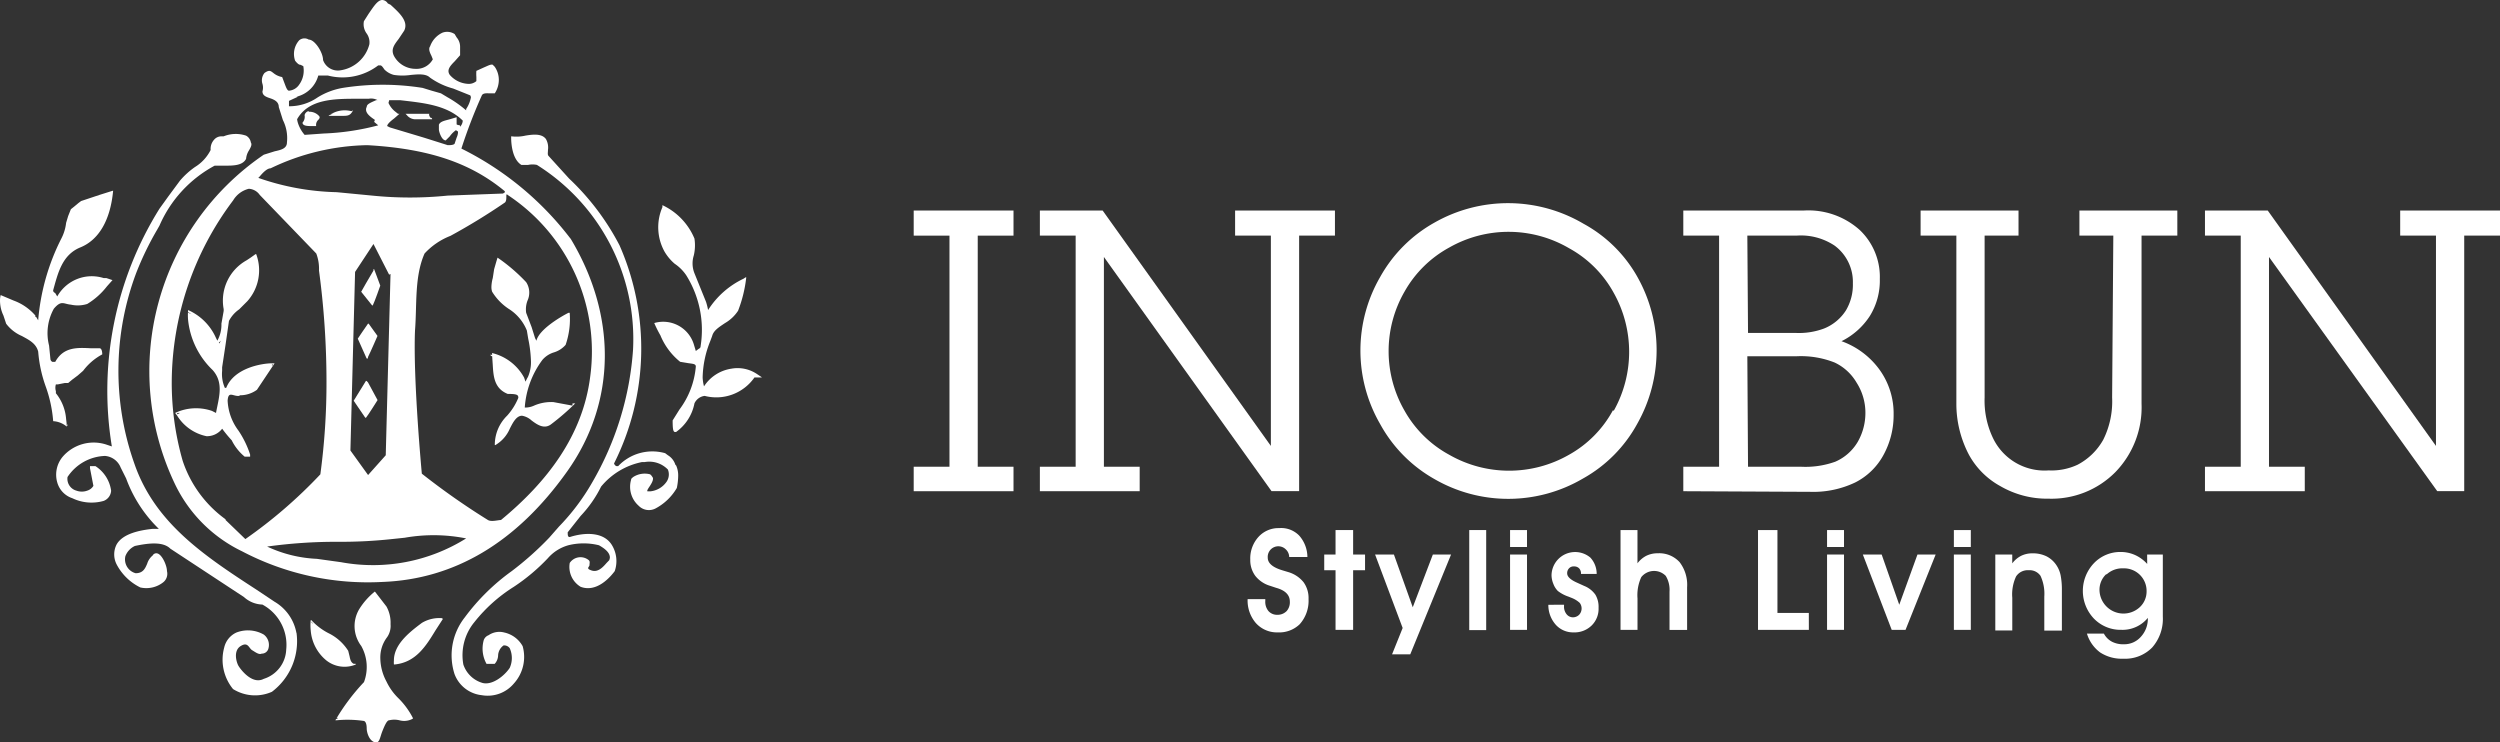 <svg xmlns="http://www.w3.org/2000/svg" xmlns:xlink="http://www.w3.org/1999/xlink" width="141.491" height="42" viewBox="0 0 141.491 42">
  <rect x="0" y="0" width="141.491" height="42" fill="#333333" stroke="none"/>
  <defs>
    <clipPath id="clip-path">
      <rect id="長方形_6661" data-name="長方形 6661" width="43.084" height="42" fill="none"/>
    </clipPath>
    <clipPath id="clip-path-2">
      <rect id="長方形_6667" data-name="長方形 6667" width="89.779" height="25.85" fill="none"/>
    </clipPath>
  </defs>
  <g id="グループ_1655" data-name="グループ 1655" transform="translate(-259 -7112)">
    <g id="アートワーク_8" data-name="アートワーク 8" transform="translate(280.542 7133)">
      <g id="グループ_233" data-name="グループ 233" transform="translate(-21.542 -21)" clip-path="url(#clip-path)">
        <path id="パス_17397" data-name="パス 17397" d="M47.216,16.232h-.077a1.5,1.5,0,0,0-1.273.27h.771c.309,0,.463,0,.617-.309h-.039m-1.273.27H45.9l.27-.116-.231.116m1.234-.193h0m-2.43-.039a.309.309,0,0,0-.231.231.5.5,0,0,1-.116.424c0,.193.309.193.463.193h.309a.386.386,0,0,1,.116-.347c.077-.077.116-.154.039-.231a.733.733,0,0,0-.579-.231m.309.81Zm6.6-.463c-.077-.077-.116-.193-.077-.231h-1.35l.077.077a.617.617,0,0,0,.54.231h.887c0-.039,0-.039-.039-.077m-1.389-.27Zm1.273.039h0" transform="translate(-27.274 -9.945)" fill="#fff"/>
        <path id="パス_17398" data-name="パス 17398" d="M53.6,93.974h0a4.4,4.4,0,0,0-.849-1.157,3.279,3.279,0,0,1-.656-.926,2.854,2.854,0,0,1-.347-1.311,1.89,1.89,0,0,1,.386-1.2,1.119,1.119,0,0,0,.193-.733,1.89,1.89,0,0,0-.231-1l-.656-.849a3.935,3.935,0,0,0-.887,1,1.867,1.867,0,0,0,.116,2.083,2.43,2.43,0,0,1,.154,2.044,11.841,11.841,0,0,0-1.62,2.16h.077a6.326,6.326,0,0,1,1.543.039c.116.039.154.231.154.424s.116.656.424.771.309-.231.463-.617.27-.617.386-.617a1.234,1.234,0,0,1,.579,0,1,1,0,0,0,.733-.077h0m-.039,0h0m-2.083-7.174Zm-2.2,7.174.077-.077v.077h0" transform="translate(-30.223 -53.32)" fill="#fff"/>
        <path id="パス_17399" data-name="パス 17399" d="M53.021,90.693h-.039a1.929,1.929,0,0,0-1.119.27l-.154.116c-.656.5-1.427,1.157-1.427,2.006a1.505,1.505,0,0,0,0,.231h.039c1.2-.116,1.774-1.041,2.314-1.929l.424-.656h-.039m-2.7,2.584v0h0m2.7-2.546h0m-4.9,2.507h-.116c-.154-.077-.193-.231-.231-.424l-.077-.309a2.739,2.739,0,0,0-1.119-1,3.471,3.471,0,0,1-.964-.733h-.039a2.816,2.816,0,0,0,0,.579,2.43,2.43,0,0,0,.887,1.7,1.659,1.659,0,0,0,1.659.231h0m-2.507-2.43h0l.116.154-.116-.116m2.507,2.469h0m-.424-.771Z" transform="translate(-27.988 -55.709)" fill="#fff"/>
        <path id="パス_17400" data-name="パス 17400" d="M6.362,33.053h0l-.347-.116H5.861a2.237,2.237,0,0,0-2.623,1.041l-.116-.193c-.077-.039-.116-.077-.116-.154.27-.964.5-2.006,1.543-2.43S6.246,29.659,6.4,28H6.362l-.733.231-1.041.347-.154.116-.231.193-.193.154-.154.386h0l-.116.386a2.546,2.546,0,0,1-.27.887,12.453,12.453,0,0,0-1.311,4.629l-.116-.193H2v-.077A2.97,2.97,0,0,0,.769,34.21L.036,33.9h0A1.273,1.273,0,0,0,0,34.133a1.967,1.967,0,0,0,.193.926l.154.463a2.2,2.2,0,0,0,.887.694c.424.231.81.424.926.887a7.56,7.56,0,0,0,.424,1.967,7.483,7.483,0,0,1,.424,1.967,1.311,1.311,0,0,1,.771.309h0a4.243,4.243,0,0,0-.039-.424,2.623,2.623,0,0,0-.579-1.466V39.34a.654.654,0,0,1,0-.386h.116l.386-.077h.193l.231-.193.309-.231.309-.27a3.279,3.279,0,0,1,1.08-.926c0-.039,0-.347-.154-.347h-.5c-.771-.039-1.543-.077-2.006.771H2.968a.193.193,0,0,1-.116-.154l-.077-.771a2.85,2.85,0,0,1,.27-2.083c.424-.5.54-.27.964-.231a1.774,1.774,0,0,0,.926-.039,4.088,4.088,0,0,0,1.119-1l.309-.347H6.324m0,0h0M3.276,33.9l.077-.116-.077.116h0M6.362,28Zm-.077.617h0m-1.2-.193h0M2.274,34.519l-.116.849h0l.154-.81M.075,33.9h0m3.741,7.406-.077-.077h.077" transform="translate(0.002 -17.2)" fill="#fff"/>
        <path id="パス_17401" data-name="パス 17401" d="M102.056,39.82l-.231-.154a1.967,1.967,0,0,0-1.466-.309,2.237,2.237,0,0,0-1.543,1,2.43,2.43,0,0,1-.077-.5,5.747,5.747,0,0,1,.424-2.044l.116-.309c.077-.309.386-.5.733-.733a2.2,2.2,0,0,0,.733-.694,7.483,7.483,0,0,0,.463-1.89h-.039l-.116.077a4.831,4.831,0,0,0-2.006,1.774h0a3.548,3.548,0,0,0-.116-.463l-.656-1.62a1.5,1.5,0,0,1-.039-1,2.469,2.469,0,0,0,.039-.964,3.625,3.625,0,0,0-1.813-1.89h0v.116a2.85,2.85,0,0,0,.116,2.507,2.7,2.7,0,0,0,.579.694,2.392,2.392,0,0,1,.656.656,5.824,5.824,0,0,1,.81,4.011c0,.077-.039.116-.116.154l-.154.116-.116-.386A1.813,1.813,0,0,0,96,36.773a6.44,6.44,0,0,0,.347.694,3.762,3.762,0,0,0,1.119,1.5l.463.077c.27.039.424.039.424.193a4.715,4.715,0,0,1-.926,2.43l-.386.617c0,.54.039.617.116.656h.077a2.584,2.584,0,0,0,1.041-1.62.733.733,0,0,1,.579-.424,2.632,2.632,0,0,0,2.816-1.041h.424Zm-3.086.386-.154.231h0l.154-.193m2.2-5.979h0M99.2,35.809l-.154.309h0l.193-.309m-2.816-5.67.116.077-.116-.077h0m0,6.6h0m5.631,3.124h0" transform="translate(-58.972 -18.49)" fill="#fff"/>
        <path id="パス_17402" data-name="パス 17402" d="M78.935,38.443a.964.964,0,0,0-.424-.54l-.154-.116a2.661,2.661,0,0,0-2.661.733h-.077c-.077,0-.154-.116-.154-.154a14.5,14.5,0,0,0,.309-12.343,14.153,14.153,0,0,0-2.854-3.78l-1.157-1.273c-.077-.077-.039-.193-.039-.347a.964.964,0,0,0-.116-.617c-.231-.309-.694-.27-1.157-.193a2.276,2.276,0,0,1-.81.039h0v.077c0,.386.077,1.234.579,1.543H70.6a1.157,1.157,0,0,1,.5,0,11.636,11.636,0,0,1,5.439,10.453,17.318,17.318,0,0,1-2.314,7.521,12.459,12.459,0,0,1-1.89,2.507l-.54.617a17.78,17.78,0,0,1-2.121,1.89,12.034,12.034,0,0,0-2.661,2.623,3.471,3.471,0,0,0-.579,3.2,1.851,1.851,0,0,0,1.543,1.2,1.929,1.929,0,0,0,1.813-.656,2.237,2.237,0,0,0,.5-2.121,1.581,1.581,0,0,0-1.041-.771,1.08,1.08,0,0,0-.887.154.463.463,0,0,0-.27.27,1.774,1.774,0,0,0,.154,1.35h.463a.733.733,0,0,0,.193-.463.733.733,0,0,1,.309-.579.386.386,0,0,1,.347.154,1.35,1.35,0,0,1,0,1.119c-.309.463-1,1-1.543.849a1.62,1.62,0,0,1-1.08-1.041,2.944,2.944,0,0,1,.617-2.391,8.833,8.833,0,0,1,2.237-2.006,10.954,10.954,0,0,0,1.929-1.62,2.4,2.4,0,0,1,1.157-.733,3.587,3.587,0,0,1,1.736,0c.27.154.617.386.617.694a.5.5,0,0,1-.039.154L75.04,44c-.231.27-.5.54-.849.424s-.116-.193-.116-.309.039-.193-.039-.27a.733.733,0,0,0-1.08.154,1.311,1.311,0,0,0,.617,1.35c.926.347,1.7-.579,1.929-.887a1.736,1.736,0,0,0-.154-1.466c-.463-.771-1.543-.733-2.391-.463-.116,0-.116-.116-.116-.27l.733-.926a6.75,6.75,0,0,0,1.157-1.659,4.021,4.021,0,0,1,2.314-1.389H77.2a1.466,1.466,0,0,1,1.311.424.733.733,0,0,1-.077.694,1.273,1.273,0,0,1-.926.54h-.154c-.039-.039.039-.154.116-.27s.231-.347.193-.5l-.077-.116h0l-.077-.077a1.2,1.2,0,0,0-.964.154c-.039.039-.116.077-.116.154a1.427,1.427,0,0,0,.424,1.466.81.81,0,0,0,.964.154,3.051,3.051,0,0,0,1.2-1.157,3.549,3.549,0,0,0,.077-.694,1.389,1.389,0,0,0-.116-.579M69.64,19.852h0" transform="translate(-40.711 -12.138)" fill="#fff"/>
        <path id="パス_17403" data-name="パス 17403" d="M21.836,47.893A2.584,2.584,0,0,0,20.6,46.118l-1.041-.694c-2.97-1.929-5.747-3.78-6.9-7.136a15.737,15.737,0,0,1,.116-10.8A17.357,17.357,0,0,1,13.929,25.1l.154-.27a7.03,7.03,0,0,1,3.124-3.394h.579c.463,0,1,0,1.2-.386a1.041,1.041,0,0,1,.154-.463c.116-.193.193-.347.116-.463a.54.54,0,0,0-.27-.386,1.821,1.821,0,0,0-1.273.039h-.154a.54.54,0,0,0-.386.193.771.771,0,0,0-.193.579,2.391,2.391,0,0,1-.887.964,4.513,4.513,0,0,0-.849.771l-.656.887-.5.694a19.473,19.473,0,0,0-2.7,13.461l-.347-.116a2.314,2.314,0,0,0-2.43.694A1.581,1.581,0,0,0,8.3,39.369a1.311,1.311,0,0,0,.849.887,2.507,2.507,0,0,0,1.774.154.656.656,0,0,0,.424-.579,1.967,1.967,0,0,0-.887-1.389h-.309v.116l.193,1a.617.617,0,0,1-.347.27.887.887,0,0,1-.617,0,.694.694,0,0,1-.5-.771A2.649,2.649,0,0,1,11,37.864a1.041,1.041,0,0,1,.887.656l.309.617a7.622,7.622,0,0,0,1.851,2.854H13.7c-.733.077-1.7.27-2.044.887a1.234,1.234,0,0,0,0,1.119A3.009,3.009,0,0,0,13,45.308,1.543,1.543,0,0,0,14.315,45a.617.617,0,0,0,.193-.617c0-.309-.27-.926-.54-1a.231.231,0,0,0-.27.116.964.964,0,0,0-.309.463c-.116.27-.231.54-.656.54a.81.81,0,0,1-.579-.964,1.041,1.041,0,0,1,.54-.579c.733-.154,1.581-.27,2.006.154l4.166,2.739a1.62,1.62,0,0,0,1.041.424,2.584,2.584,0,0,1,1.35,2.546,1.813,1.813,0,0,1-1.273,1.659c-.656.347-1.311-.54-1.427-.733s-.309-.849.116-1.119.463.116.656.231.386.27.54.193a.386.386,0,0,0,.386-.309.733.733,0,0,0-.27-.771,1.813,1.813,0,0,0-1.543-.116,1.234,1.234,0,0,0-.694.849,2.623,2.623,0,0,0,.5,2.353,2.353,2.353,0,0,0,2.2.154,3.587,3.587,0,0,0,1.389-3.356" transform="translate(-5.058 -12.06)" fill="#fff"/>
        <path id="パス_17404" data-name="パス 17404" d="M29.364,45.284a1.62,1.62,0,0,0,.964-.309l1-1.5h-.154c-.5,0-2.121.231-2.584,1.389h-.077a1.929,1.929,0,0,1-.154-.964V43.7l.193-1.273.193-1.35a1.813,1.813,0,0,1,.579-.656l.463-.463a2.623,2.623,0,0,0,.5-2.661h-.039l-.27.193-.116.077-.116.077a2.611,2.611,0,0,0-1.311,2.7.54.54,0,0,1,0,.231l-.116.656a1.851,1.851,0,0,1-.231.964l-.077-.154a3.086,3.086,0,0,0-1.581-1.581V40.5h0a3.356,3.356,0,0,0,0,.5,4.571,4.571,0,0,0,1.389,2.854c.656.733.347,1.581.193,2.43l-.231-.116a2.777,2.777,0,0,0-2.083.116h0l.116.154A2.561,2.561,0,0,0,27.474,47.6a1.08,1.08,0,0,0,.887-.424h0a7.329,7.329,0,0,0,.54.656,2.816,2.816,0,0,0,.733.926h.309V48.64a5.439,5.439,0,0,0-.656-1.35,3.058,3.058,0,0,1-.617-1.7c.039-.579.309-.231.656-.27m1.929-1.774h0l-.077.077v-.077m-.964-6.171h0m-3.78,3.2.193.116-.193-.077m-.617,5.67h.154l-.154.077m2.314,0h0m.039-4.05h0l.116-.116-.077.154m.386,2.546h0l.116-.231-.116.231" transform="translate(-15.787 -22.913)" fill="#fff"/>
        <path id="パス_17405" data-name="パス 17405" d="M76.629,46.17H76.59l-1.041-.193a2.43,2.43,0,0,0-1.08.193,1.2,1.2,0,0,1-.54.116,5.087,5.087,0,0,1,1-2.7,1.389,1.389,0,0,1,.656-.424,1.427,1.427,0,0,0,.656-.424,4.473,4.473,0,0,0,.231-1.813H76.4c-.386.193-1.659.926-1.813,1.581l-.077-.154-.193-.617-.309-.81a1.389,1.389,0,0,1,.077-.694,1.08,1.08,0,0,0-.077-1.041,9.874,9.874,0,0,0-1.62-1.389h0c-.039.116-.193.656-.193.656l-.077.5a2.083,2.083,0,0,0-.077.5.848.848,0,0,0,.039.27,3.124,3.124,0,0,0,.926.964,2.584,2.584,0,0,1,1.041,1.234l.077.463a7.214,7.214,0,0,1,.154,1.234,2.083,2.083,0,0,1-.309,1.2l-.077-.231A2.81,2.81,0,0,0,72.077,43.2h0c0,.116.039.656.039.656.039.656.077,1.35.849,1.659.231,0,.54,0,.579.116a.154.154,0,0,1,0,.154,3.472,3.472,0,0,1-.617.964,2.306,2.306,0,0,0-.694,1.659h.039l.116-.077a1.967,1.967,0,0,0,.694-.849c.193-.386.386-.733.694-.733a1.08,1.08,0,0,1,.54.27c.309.231.694.5,1.08.231a13.587,13.587,0,0,0,1.389-1.2h-.154m0,0h0m-.154-5.246h0m-1.774,1.5a.771.771,0,0,0-.077.231h0l.116-.193m-2.353-4.513h0m1.7,6.75-.154.309h0l.154-.27m.039-.116h0M72,43.354l.424.154L72,43.277Zm.193,5.207a1.158,1.158,0,0,1,0-.27,1.2,1.2,0,0,0,0,.27h0" transform="translate(-44.229 -23.22)" fill="#fff"/>
        <path id="パス_17406" data-name="パス 17406" d="M53.057,39.5h-.039v.077c-.193.309-.694,1.2-.694,1.2l.617.771h.039c.116-.231.424-1.119.424-1.119h0ZM52.9,41.506h0m.154-1.967Zm-.347,5.014h0v-.077c.154-.309.54-1.2.54-1.2h0l-.5-.694H52.71c-.116.154-.579.849-.579.849l.5,1.119h0m.077-1.967h0m-.077,1.929h0v0Zm0,1.311h-.039L51.9,46.944l.656.964h.039c.154-.193.656-1,.656-1l-.54-1Zm-.077,2.121h0" transform="translate(-31.882 -24.264)" fill="#fff"/>
        <path id="パス_17407" data-name="パス 17407" d="M45.788,13.5a17.576,17.576,0,0,0-6.171-5.091A29.467,29.467,0,0,1,40.774,5.4c.077-.154.309-.116.5-.116h.231a1.389,1.389,0,0,0,.231-.771,1.311,1.311,0,0,0-.231-.733l-.116-.116c-.116-.039-.309.077-.5.154l-.424.193a2.508,2.508,0,0,0,0,.347V4.59a.656.656,0,0,1-.5.154,1.466,1.466,0,0,1-1-.5c-.193-.27,0-.5.27-.771l.309-.347V2.661a.81.81,0,0,0-.193-.54l-.116-.193a.771.771,0,0,0-.694-.077,1.35,1.35,0,0,0-.694.771c-.116.154,0,.386.077.54L38,3.356a1.041,1.041,0,0,1-.964.54A1.389,1.389,0,0,1,35.8,3.163c-.193-.386.039-.656.27-.964l.309-.463c.27-.54-.309-1.041-.771-1.466L35.451.193A.386.386,0,0,0,35.143,0c-.27,0-.5.386-.771.771L34.1,1.2a.887.887,0,0,0,.154.694.849.849,0,0,1,.154.617,1.988,1.988,0,0,1-1.62,1.466.887.887,0,0,1-1-.579c0-.424-.463-1.157-.81-1.157a.463.463,0,0,0-.54.039,1.157,1.157,0,0,0-.231,1.157c.154.193.231.231.309.231l.154.077a1.35,1.35,0,0,1-.231,1.041.771.771,0,0,1-.579.347c-.116,0-.193-.27-.27-.463l-.116-.309a1.08,1.08,0,0,1-.5-.231c-.154-.116-.231-.193-.5,0a.656.656,0,0,0-.116.617.733.733,0,0,1,0,.424c0,.231.193.309.424.386s.5.193.5.5l.231.733a2.276,2.276,0,0,1,.231,1.273c0,.347-.347.424-.694.5l-.617.193h0a14.82,14.82,0,0,0-5.014,18.668A8.109,8.109,0,0,0,27.2,31.2a15.313,15.313,0,0,0,7.946,1.736c4.089-.154,7.6-2.237,10.453-6.249s2.777-8.91.193-13.191M39.54,7.1c-.154-.039-.193-.039-.193-.077V6.634l-.386.116c-.27.077-.54.116-.617.309v.27c0,.116.154.617.386.617l.231-.231a1.443,1.443,0,0,1,.347-.347l.116.077v.077a.849.849,0,0,1-.077.27l-.116.347c-.077.077-.27.077-.386.077L37.5,7.791l-1.929-.579-.154-.077h0c0-.116.231-.309.386-.424l.309-.27H36.03l-.193-.154a1.311,1.311,0,0,1-.347-.463,1.08,1.08,0,0,0,.039-.154h.617c1.311.154,2.661.27,3.549,1.157a.54.54,0,0,1-.154.347m-9.257-1.7a1.678,1.678,0,0,0,1.234-1.2h.54A3.324,3.324,0,0,0,34.911,3.7h.116c.077,0,.154.116.231.231a1.157,1.157,0,0,0,.54.309,3.24,3.24,0,0,0,.964,0c.424-.039.849-.077,1.08.154a4.127,4.127,0,0,0,1.311.617l.964.386a.27.27,0,0,1,.039.116,1.736,1.736,0,0,1-.27.656v.077a6.4,6.4,0,0,0-1.041-.733l-.386-.231-.54-.154-.5-.154a14.426,14.426,0,0,0-4.513,0,3.973,3.973,0,0,0-1.427.54,2.816,2.816,0,0,1-1.62.5V5.709l.5-.231M34.68,6.9l.231.193a14,14,0,0,1-3.086.463l-1.08.077a1.89,1.89,0,0,1-.386-.694,1.082,1.082,0,0,1-.039-.193c.656-1.157,2.121-1.157,3.433-1.157h.617a.771.771,0,0,1,.5.077H34.8c-.347.154-.54.231-.54.386h0a.27.27,0,0,0-.039.154c0,.231.27.424.5.579M28.2,9.99c.193-.231.424-.463.617-.463a13.093,13.093,0,0,1,5.477-1.311c3.394.193,5.786.964,7.753,2.584a.119.119,0,0,1,.039.077l-.116.077-3.124.116a21.176,21.176,0,0,1-4.281,0l-2.006-.193a14.323,14.323,0,0,1-4.436-.81l.154-.154m7.329,5.593s-.27,10.221-.27,10.26l-1,1.119-1-1.389L33.6,15.39l1.041-1.581.887,1.736M26.271,29.391a6.679,6.679,0,0,1-2.43-3.317,16.046,16.046,0,0,1-.617-4.474A17.2,17.2,0,0,1,26.7,11.34a1.425,1.425,0,0,1,.887-.656.81.81,0,0,1,.617.347l3.2,3.317a2.43,2.43,0,0,1,.154.964,47.173,47.173,0,0,1,.424,6.249,38.649,38.649,0,0,1-.347,5.284A27.115,27.115,0,0,1,27.39,30.51l-1.119-1.08m6.557,2.391-1.389-.193a7.382,7.382,0,0,1-2.816-.694,28.235,28.235,0,0,1,4.011-.27,26.874,26.874,0,0,0,3.047-.154l.733-.077a9.411,9.411,0,0,1,3.471.039,9.942,9.942,0,0,1-7.059,1.35m9.026-2.391c-.154,0-.54.116-.733,0a40.653,40.653,0,0,1-3.741-2.623s-.5-5.323-.386-8.1c.116-1.466-.039-3.047.54-4.359a3.924,3.924,0,0,1,1.466-1,35.409,35.409,0,0,0,3.086-1.89c.154-.154,0-.579.154-.424a10.607,10.607,0,0,1,4.667,10.3c-.424,3.317-2.43,5.94-5.053,8.1M28.431,8.717Z" transform="translate(-13.504 0)" fill="#fff"/>
      </g>
    </g>
    <g id="アートワーク_9" data-name="アートワーク 9" transform="translate(355.602 7136.414)">
      <g id="グループ_239" data-name="グループ 239" transform="translate(-44.89 -12.925)">
        <path id="パス_17444" data-name="パス 17444" d="M0,1.2V2.621H2.025V15.7H0v1.386H5.649V15.7H3.624V2.621H5.649V1.2Z" transform="translate(0 -0.774)" fill="#fff"/>
        <path id="パス_17445" data-name="パス 17445" d="M34.773,2.621v14.46H33.21L23.724,3.829V15.7h2.025v1.386H20.1V15.7h2.025V2.621H20.1V1.2h3.553l9.521,13.323V2.621H31.149V1.2H36.8V2.621Z" transform="translate(-12.959 -0.774)" fill="#fff"/>
        <g id="グループ_238" data-name="グループ 238" clip-path="url(#clip-path-2)">
          <path id="パス_17446" data-name="パス 17446" d="M85.46,11.74a6.324,6.324,0,0,1-2.487,2.522,6.821,6.821,0,0,1-6.786,0,6.4,6.4,0,0,1-2.522-2.487,6.75,6.75,0,0,1,0-6.75,6.431,6.431,0,0,1,2.522-2.487,6.786,6.786,0,0,1,6.786.036A6.36,6.36,0,0,1,85.5,5.1a6.821,6.821,0,0,1,0,6.679m1.386-7.5A7.745,7.745,0,0,0,83.79,1.188a8.42,8.42,0,0,0-8.42-.071,7.958,7.958,0,0,0-3.091,3.091,8.314,8.314,0,0,0,0,8.314,7.958,7.958,0,0,0,3.091,3.126,8.349,8.349,0,0,0,8.385-.036,7.852,7.852,0,0,0,3.091-3.126,8.456,8.456,0,0,0,0-8.278" transform="translate(-45.882 -0.015)" fill="#fff"/>
          <path id="パス_17447" data-name="パス 17447" d="M126.224,2.621H129a3.435,3.435,0,0,1,2.167.568,2.558,2.558,0,0,1,1.03,2.132,2.843,2.843,0,0,1-.391,1.528,2.629,2.629,0,0,1-1.243,1.03,4.05,4.05,0,0,1-1.6.249h-2.7Zm3.553,14.5a5.507,5.507,0,0,0,2.558-.533,3.731,3.731,0,0,0,1.6-1.563,4.69,4.69,0,0,0,.568-2.274,4.228,4.228,0,0,0-.782-2.522,4.548,4.548,0,0,0-2.167-1.634,4.05,4.05,0,0,0,1.6-1.421,3.8,3.8,0,0,0,.568-2.1A3.659,3.659,0,0,0,132.583,2.3a4.355,4.355,0,0,0-3.162-1.1H122.6V2.621h2.025V15.7H122.6v1.386Zm-3.553-7.674h2.807a5.187,5.187,0,0,1,2.132.355,2.842,2.842,0,0,1,1.243,1.137,3.162,3.162,0,0,1,.5,1.67,3.3,3.3,0,0,1-.426,1.67,2.736,2.736,0,0,1-1.279,1.137,5.009,5.009,0,0,1-1.954.284h-2.984Z" transform="translate(-79.043 -0.774)" fill="#fff"/>
          <path id="パス_17448" data-name="パス 17448" d="M171.307,2.621h-1.919V1.2h5.542V2.621h-2.025v9.522a5.258,5.258,0,0,1-1.492,3.873,5.081,5.081,0,0,1-3.766,1.492,5.258,5.258,0,0,1-2.736-.711,4.476,4.476,0,0,1-1.776-1.776,6.182,6.182,0,0,1-.711-2.878V2.621H160.4V1.2h5.542V2.621h-1.919v9.166a4.9,4.9,0,0,0,.5,2.345,3.233,3.233,0,0,0,3.126,1.776,3.482,3.482,0,0,0,1.634-.32,3.553,3.553,0,0,0,1.457-1.421,4.867,4.867,0,0,0,.5-2.38Z" transform="translate(-103.413 -0.774)" fill="#fff"/>
          <path id="パス_17449" data-name="パス 17449" d="M220.373,2.621v14.46h-1.528L209.324,3.829V15.7h2.025v1.386H205.7V15.7h2.025V2.621H205.7V1.2h3.553l9.521,13.323V2.621h-2.025V1.2H222.4V2.621Z" transform="translate(-132.619 -0.774)" fill="#fff"/>
          <path id="パス_17450" data-name="パス 17450" d="M53.2,55.806h.995v.107a.817.817,0,0,0,.178.568.64.64,0,0,0,.5.213.711.711,0,0,0,.533-.213.746.746,0,0,0,.178-.533q0-.568-.782-.782l-.32-.107a1.67,1.67,0,0,1-.853-.568,1.492,1.492,0,0,1-.284-.924,1.812,1.812,0,0,1,.462-1.279,1.528,1.528,0,0,1,1.172-.5,1.421,1.421,0,0,1,1.137.426,1.847,1.847,0,0,1,.462,1.208h-1.03A.6.6,0,0,0,55.364,53a.6.6,0,0,0-1.03.462q0,.462.817.711l.355.107a1.741,1.741,0,0,1,.853.568,1.528,1.528,0,0,1,.284.959,1.99,1.99,0,0,1-.5,1.421,1.67,1.67,0,0,1-1.243.462,1.6,1.6,0,0,1-1.243-.533,1.954,1.954,0,0,1-.462-1.35" transform="translate(-34.296 -33.388)" fill="#fff"/>
          <path id="パス_17451" data-name="パス 17451" d="M66.04,57.749V54.374H65.4v-.888h.64V52.1h.995v1.386h.675v.888h-.675v3.375Z" transform="translate(-42.165 -33.59)" fill="#fff"/>
          <path id="パス_17452" data-name="パス 17452" d="M73.5,56h1.066l1.066,2.984L76.769,56H77.8L75.49,61.649h-1.03l.6-1.492Z" transform="translate(-47.387 -36.104)" fill="#fff"/>
          <rect id="長方形_6666" data-name="長方形 6666" width="0.959" height="5.663" transform="translate(31.442 18.51)" fill="#fff"/>
          <path id="パス_17453" data-name="パス 17453" d="M95.959,53.059H95V52.1h.959ZM95,53.486h.959v4.263H95Z" transform="translate(-61.248 -33.59)" fill="#fff"/>
          <path id="パス_17454" data-name="パス 17454" d="M101.988,58.582v.071a.675.675,0,0,0,.142.462.462.462,0,0,0,.355.178.5.5,0,0,0,.355-.142.523.523,0,0,0,.036-.675,1.457,1.457,0,0,0-.462-.284l-.178-.071a2.025,2.025,0,0,1-.6-.32,1.137,1.137,0,0,1-.249-.391,1.35,1.35,0,0,1-.107-.5,1.336,1.336,0,0,1,2.2-.995,1.35,1.35,0,0,1,.355.924h-.888a.426.426,0,0,0-.107-.32.391.391,0,0,0-.284-.107.355.355,0,0,0-.284.107.391.391,0,0,0-.107.284q0,.284.568.533l.391.178a1.421,1.421,0,0,1,.64.5,1.35,1.35,0,0,1,.178.746,1.315,1.315,0,0,1-.391.995,1.386,1.386,0,0,1-1.03.391,1.315,1.315,0,0,1-.995-.426,1.67,1.67,0,0,1-.426-1.137Z" transform="translate(-65.181 -35.844)" fill="#fff"/>
          <path id="パス_17455" data-name="パス 17455" d="M113.559,52.1v1.883a1.457,1.457,0,0,1,.5-.426,1.421,1.421,0,0,1,.64-.142,1.563,1.563,0,0,1,1.243.5,2.1,2.1,0,0,1,.426,1.421v2.416h-.995V55.582a1.528,1.528,0,0,0-.213-.888.924.924,0,0,0-1.386.071,2.451,2.451,0,0,0-.213,1.208v1.776H112.6V52.1Z" transform="translate(-72.596 -33.59)" fill="#fff"/>
          <path id="パス_17456" data-name="パス 17456" d="M137.378,57.749H134.5V52.1h1.1v4.69h1.776Z" transform="translate(-86.715 -33.59)" fill="#fff"/>
          <path id="パス_17457" data-name="パス 17457" d="M146.459,53.059H145.5V52.1h.959Zm-.959.426h.959v4.263H145.5Z" transform="translate(-93.807 -33.59)" fill="#fff"/>
          <path id="パス_17458" data-name="パス 17458" d="M153.616,60.263h-.782L151.2,56h1.066l.995,2.842L154.291,56h1.03Z" transform="translate(-97.482 -36.104)" fill="#fff"/>
          <path id="パス_17459" data-name="パス 17459" d="M166.659,53.059H165.7V52.1h.959Zm-.959.426h.959v4.263H165.7Z" transform="translate(-106.83 -33.59)" fill="#fff"/>
          <path id="パス_17460" data-name="パス 17460" d="M173.259,55.87v.5a1.457,1.457,0,0,1,.5-.426,1.421,1.421,0,0,1,.64-.142,1.741,1.741,0,0,1,.817.178,1.492,1.492,0,0,1,.568.533,1.6,1.6,0,0,1,.213.533,4.264,4.264,0,0,1,.071.853v2.274h-.995V58.25a2.416,2.416,0,0,0-.213-1.172.746.746,0,0,0-.675-.32.782.782,0,0,0-.711.355,2.416,2.416,0,0,0-.213,1.208v1.847H172.3v-4.3Z" transform="translate(-111.085 -35.974)" fill="#fff"/>
          <path id="パス_17461" data-name="パス 17461" d="M187.581,56.878a1.315,1.315,0,0,1,.959-.355,1.279,1.279,0,0,1,1.315,1.315,1.208,1.208,0,0,1-.391.888,1.358,1.358,0,0,1-2.274-.959,1.208,1.208,0,0,1,.391-.924m2.309-.568a2.061,2.061,0,0,0-.675-.5,1.989,1.989,0,0,0-.817-.178,2.061,2.061,0,0,0-1.528.64,2.274,2.274,0,0,0,0,3.126,2.1,2.1,0,0,0,1.563.64,1.847,1.847,0,0,0,1.492-.675h0a1.492,1.492,0,0,1-.391,1.066,1.243,1.243,0,0,1-.959.426,1.386,1.386,0,0,1-.675-.142,1.1,1.1,0,0,1-.462-.462h-.959a2.061,2.061,0,0,0,.746,1.066,2.238,2.238,0,0,0,1.315.355A2.132,2.132,0,0,0,190.174,61a2.452,2.452,0,0,0,.6-1.741V55.742h-.888Z" transform="translate(-120.078 -35.846)" fill="#fff"/>
        </g>
      </g>
    </g>
  </g>
</svg>
